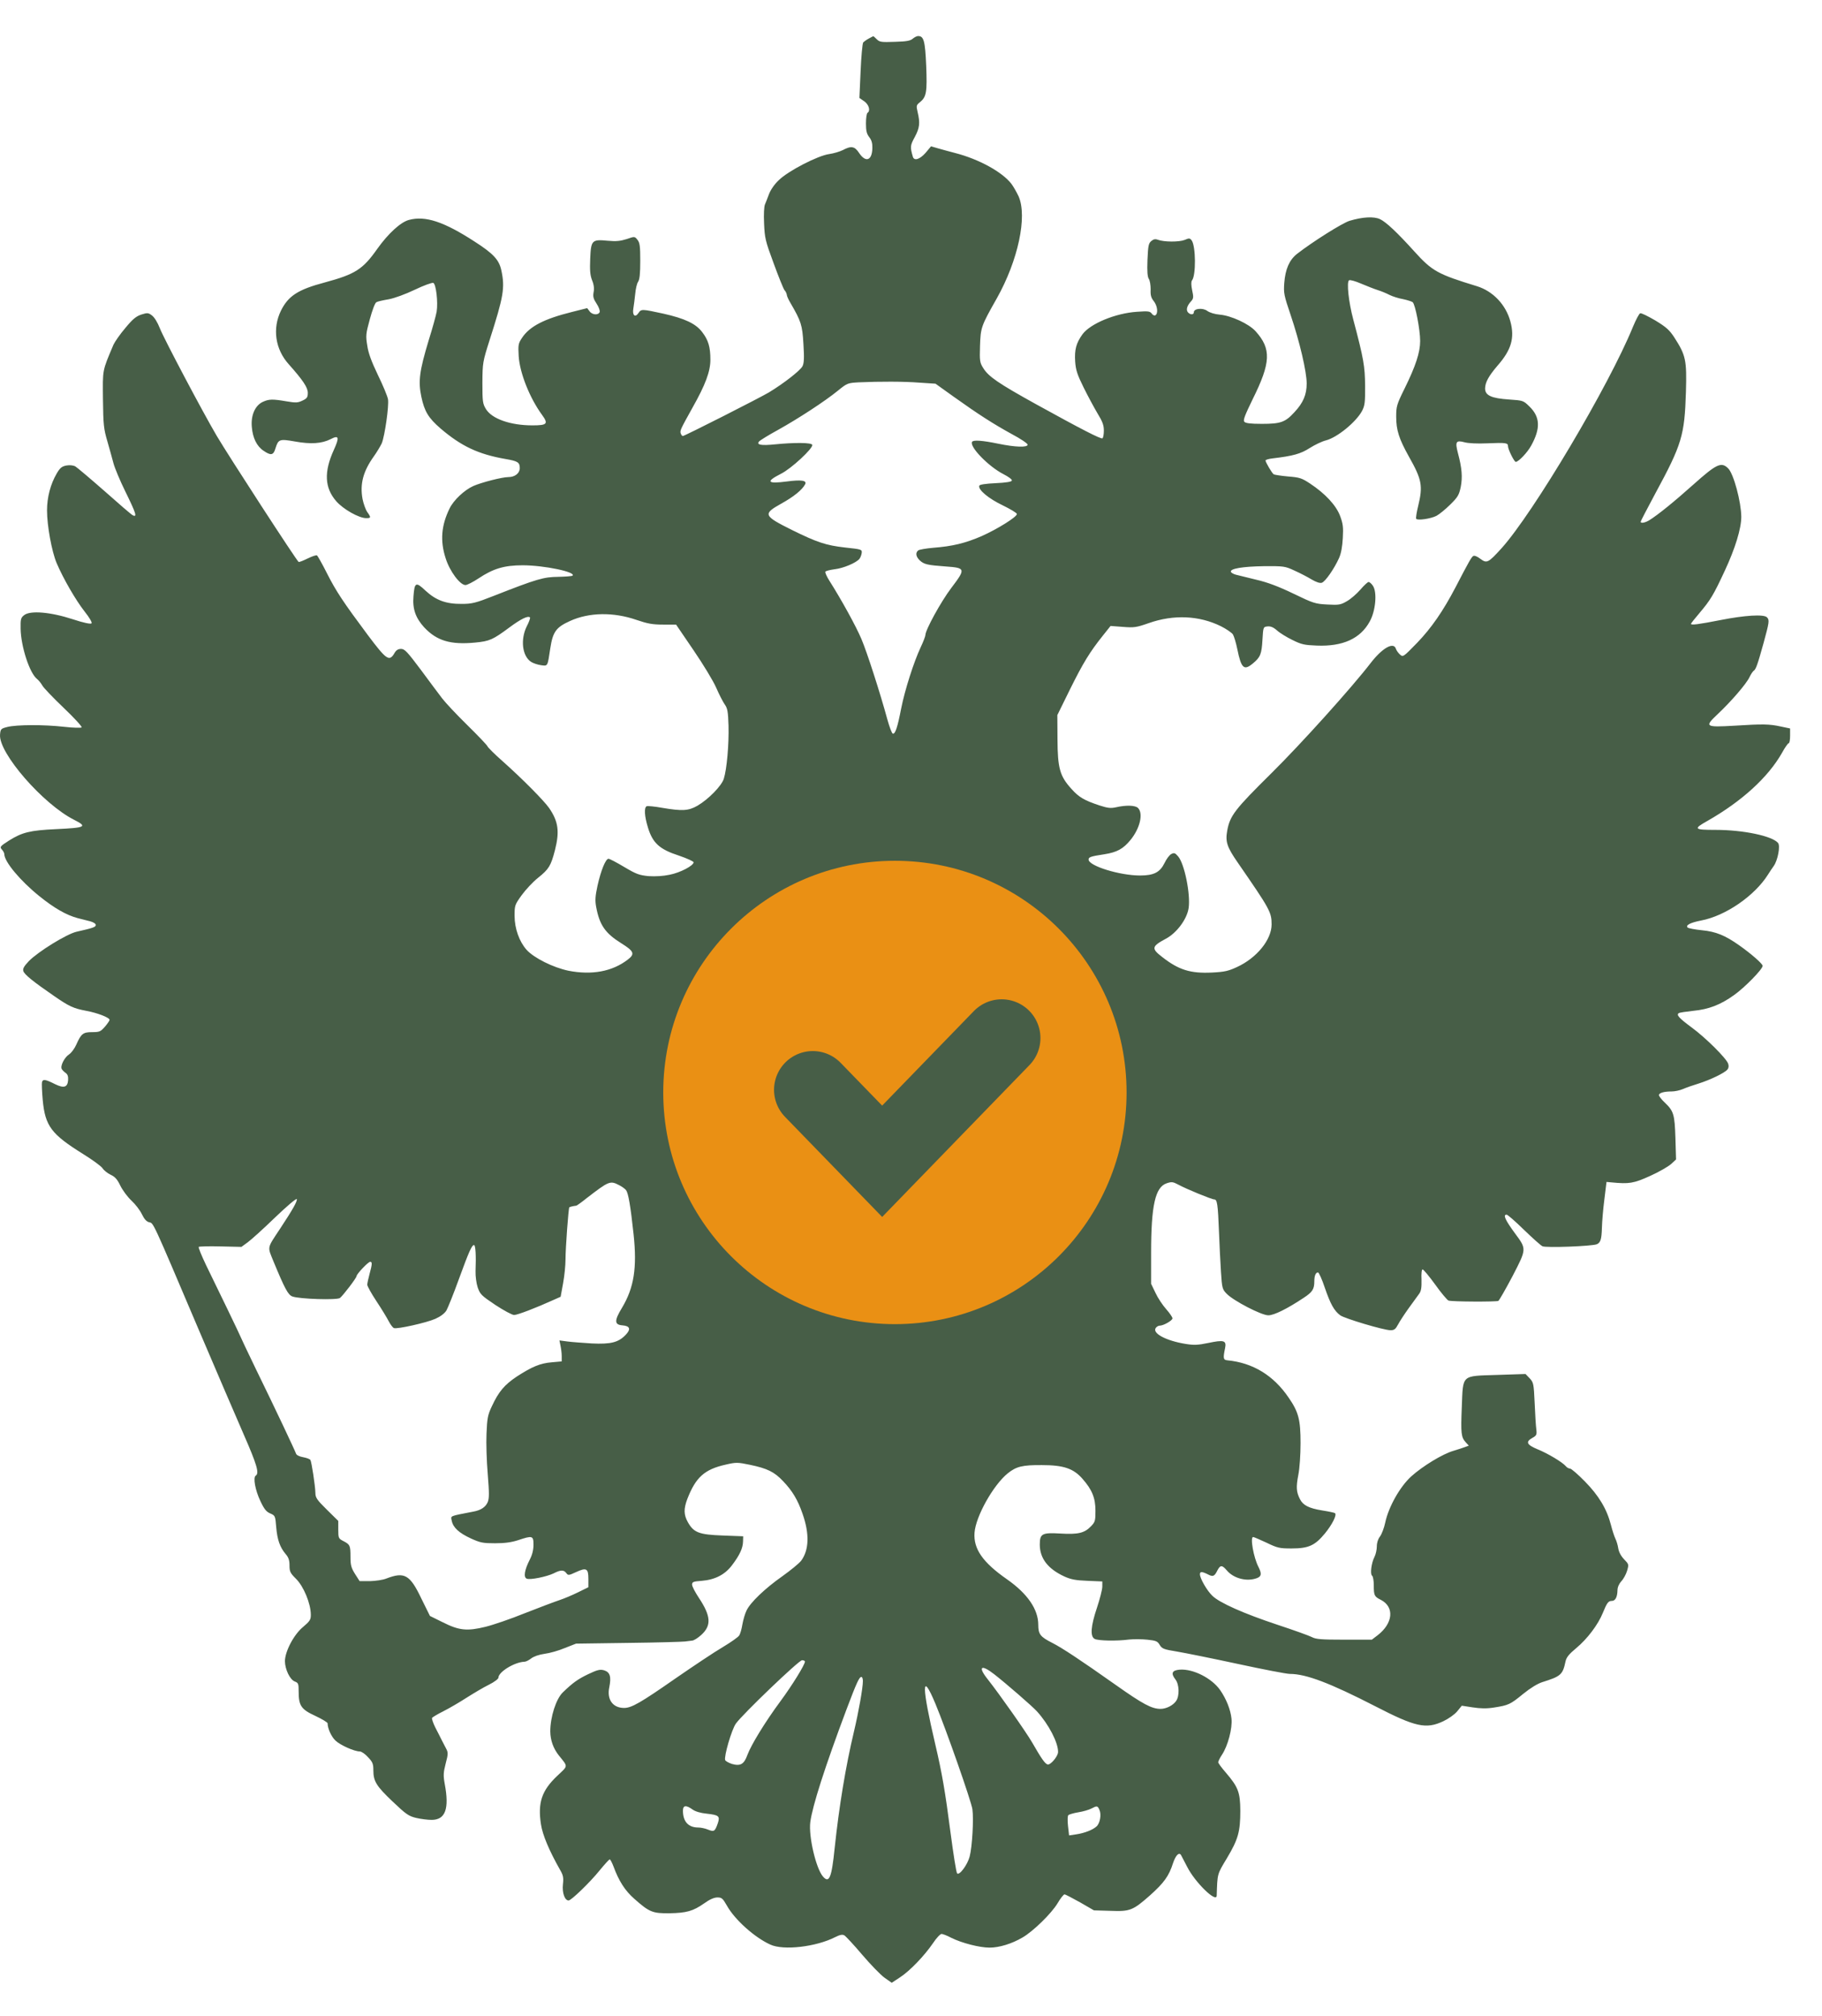 <svg width="47" height="52" viewBox="0 0 47 52" fill="none" xmlns="http://www.w3.org/2000/svg">
<path d="M22.413 0.993C22.354 1.024 22.291 1.071 22.267 1.095C22.247 1.122 22.216 1.456 22.2 1.836L22.169 2.527L22.294 2.613C22.416 2.699 22.46 2.86 22.377 2.911C22.357 2.923 22.338 3.048 22.338 3.182C22.338 3.378 22.357 3.452 22.424 3.539C22.483 3.613 22.507 3.696 22.503 3.817C22.499 4.139 22.334 4.202 22.165 3.951C22.047 3.77 21.96 3.755 21.74 3.872C21.661 3.911 21.504 3.958 21.39 3.974C21.099 4.013 20.328 4.41 20.088 4.649C19.974 4.755 19.875 4.904 19.836 5.01C19.8 5.108 19.753 5.225 19.733 5.273C19.71 5.32 19.698 5.531 19.71 5.763C19.726 6.139 19.741 6.21 19.958 6.795C20.084 7.14 20.209 7.45 20.237 7.485C20.268 7.516 20.292 7.571 20.296 7.603C20.296 7.634 20.339 7.728 20.39 7.814C20.666 8.289 20.697 8.383 20.725 8.874C20.748 9.23 20.741 9.368 20.701 9.446C20.646 9.556 20.213 9.893 19.836 10.121C19.584 10.27 17.66 11.247 17.613 11.247C17.597 11.247 17.574 11.219 17.562 11.184C17.534 11.113 17.546 11.086 17.865 10.513C18.199 9.921 18.325 9.58 18.325 9.278C18.325 8.956 18.274 8.775 18.117 8.571C17.951 8.348 17.668 8.215 17.106 8.089C16.559 7.971 16.539 7.967 16.468 8.077C16.382 8.203 16.307 8.132 16.338 7.956C16.35 7.877 16.374 7.708 16.386 7.579C16.398 7.45 16.429 7.312 16.46 7.269C16.5 7.21 16.516 7.061 16.516 6.732C16.516 6.347 16.504 6.261 16.445 6.187C16.374 6.096 16.37 6.096 16.165 6.167C16.004 6.218 15.894 6.23 15.678 6.21C15.268 6.171 15.245 6.194 15.225 6.673C15.213 6.963 15.221 7.093 15.272 7.226C15.32 7.34 15.332 7.446 15.312 7.54C15.292 7.654 15.308 7.708 15.39 7.834C15.445 7.916 15.481 8.014 15.469 8.05C15.434 8.136 15.272 8.124 15.206 8.026L15.147 7.948L14.757 8.046C14.033 8.226 13.664 8.418 13.467 8.713C13.368 8.862 13.364 8.897 13.38 9.187C13.408 9.623 13.664 10.266 13.982 10.701C14.151 10.933 14.116 10.972 13.734 10.972C13.172 10.972 12.696 10.807 12.538 10.556C12.452 10.415 12.444 10.368 12.444 9.874C12.448 9.356 12.452 9.332 12.629 8.775C12.991 7.646 13.03 7.422 12.932 6.971C12.873 6.7 12.727 6.543 12.247 6.234C11.449 5.716 10.973 5.559 10.548 5.673C10.331 5.731 10.009 6.03 9.73 6.422C9.36 6.948 9.163 7.073 8.38 7.285C7.684 7.469 7.436 7.634 7.247 8.014C7.023 8.473 7.098 9.007 7.448 9.395C7.818 9.811 7.94 9.995 7.94 10.133C7.94 10.246 7.92 10.278 7.802 10.333C7.68 10.392 7.629 10.392 7.389 10.352C7.027 10.29 6.936 10.293 6.775 10.368C6.578 10.462 6.468 10.717 6.496 11.015C6.519 11.298 6.626 11.513 6.799 11.627C6.988 11.757 7.054 11.745 7.106 11.564C7.18 11.329 7.208 11.317 7.609 11.388C8.018 11.462 8.298 11.443 8.526 11.329C8.742 11.215 8.762 11.274 8.612 11.604C8.353 12.172 8.372 12.584 8.675 12.93C8.856 13.137 9.261 13.365 9.446 13.365C9.572 13.365 9.576 13.349 9.474 13.208C9.431 13.145 9.376 12.992 9.352 12.871C9.281 12.482 9.368 12.157 9.643 11.772C9.722 11.662 9.812 11.509 9.848 11.435C9.926 11.243 10.036 10.474 10.009 10.301C9.997 10.223 9.879 9.94 9.749 9.674C9.584 9.329 9.501 9.109 9.474 8.913C9.431 8.658 9.438 8.607 9.541 8.23C9.604 7.999 9.674 7.81 9.71 7.795C9.741 7.775 9.883 7.744 10.025 7.72C10.174 7.693 10.453 7.591 10.701 7.473C10.929 7.363 11.146 7.285 11.177 7.297C11.248 7.324 11.303 7.795 11.264 8.038C11.248 8.132 11.158 8.462 11.059 8.775C10.819 9.572 10.784 9.835 10.87 10.239C10.949 10.611 11.051 10.78 11.358 11.047C11.897 11.509 12.338 11.717 13.038 11.839C13.357 11.894 13.408 11.925 13.408 12.074C13.408 12.208 13.282 12.306 13.113 12.306C12.955 12.306 12.42 12.443 12.208 12.537C11.98 12.639 11.7 12.902 11.598 13.114C11.382 13.553 11.35 13.953 11.496 14.4C11.598 14.73 11.866 15.091 12.007 15.091C12.051 15.091 12.204 15.012 12.346 14.918C12.723 14.667 13.007 14.581 13.482 14.581C14.033 14.581 14.863 14.754 14.769 14.848C14.753 14.863 14.584 14.875 14.399 14.879C14.025 14.883 13.856 14.93 12.739 15.369C12.271 15.554 12.172 15.577 11.913 15.577C11.504 15.581 11.244 15.483 10.977 15.236C10.729 15.001 10.693 15.016 10.666 15.381C10.638 15.707 10.721 15.938 10.941 16.181C11.268 16.53 11.622 16.636 12.263 16.574C12.629 16.538 12.711 16.503 13.14 16.185C13.435 15.966 13.62 15.875 13.671 15.926C13.683 15.938 13.648 16.044 13.589 16.154C13.42 16.495 13.471 16.923 13.699 17.072C13.754 17.107 13.868 17.146 13.955 17.158C14.132 17.182 14.124 17.201 14.195 16.723C14.261 16.295 14.344 16.181 14.706 16.017C15.198 15.793 15.827 15.785 16.417 15.989C16.704 16.087 16.83 16.111 17.106 16.111H17.44L17.889 16.77C18.136 17.131 18.4 17.566 18.475 17.739C18.549 17.911 18.648 18.103 18.695 18.17C18.766 18.268 18.782 18.358 18.793 18.723C18.805 19.194 18.75 19.837 18.671 20.088C18.612 20.273 18.274 20.618 17.991 20.783C17.759 20.916 17.597 20.924 17.082 20.837C16.893 20.802 16.712 20.787 16.685 20.794C16.61 20.826 16.622 21.045 16.716 21.351C16.838 21.747 17.015 21.908 17.511 22.069C17.719 22.14 17.892 22.218 17.892 22.242C17.892 22.328 17.55 22.509 17.275 22.563C17.106 22.599 16.909 22.61 16.732 22.599C16.488 22.575 16.413 22.548 16.102 22.363C15.906 22.246 15.725 22.151 15.697 22.151C15.623 22.151 15.501 22.454 15.414 22.842C15.355 23.116 15.347 23.226 15.379 23.395C15.465 23.862 15.615 24.074 16.024 24.329C16.358 24.537 16.386 24.607 16.189 24.756C15.788 25.062 15.265 25.156 14.663 25.039C14.269 24.956 13.778 24.713 13.585 24.501C13.396 24.289 13.274 23.952 13.274 23.622C13.274 23.356 13.278 23.34 13.455 23.093C13.557 22.952 13.746 22.748 13.88 22.642C14.159 22.418 14.21 22.336 14.316 21.928C14.438 21.445 14.403 21.191 14.167 20.845C14.037 20.657 13.475 20.088 12.963 19.633C12.763 19.457 12.589 19.284 12.574 19.249C12.562 19.217 12.326 18.97 12.051 18.7C11.779 18.433 11.488 18.123 11.405 18.013C11.323 17.907 11.075 17.574 10.855 17.276C10.508 16.813 10.438 16.738 10.347 16.738C10.268 16.738 10.217 16.77 10.17 16.856C10.04 17.072 9.966 17.017 9.486 16.378C8.86 15.538 8.671 15.256 8.435 14.789C8.313 14.546 8.195 14.338 8.176 14.326C8.156 14.314 8.05 14.35 7.94 14.404C7.826 14.459 7.723 14.502 7.704 14.495C7.664 14.483 5.894 11.757 5.591 11.243C5.237 10.643 4.226 8.732 4.124 8.469C4.065 8.316 3.982 8.183 3.919 8.136C3.825 8.065 3.801 8.065 3.648 8.113C3.514 8.156 3.423 8.23 3.235 8.458C3.097 8.619 2.963 8.815 2.928 8.889C2.633 9.587 2.649 9.517 2.656 10.305C2.664 10.96 2.676 11.066 2.77 11.384C2.826 11.576 2.896 11.835 2.928 11.953C2.959 12.07 3.097 12.404 3.239 12.69C3.51 13.243 3.545 13.353 3.423 13.29C3.384 13.271 3.058 12.988 2.696 12.667C2.334 12.349 1.995 12.063 1.944 12.031C1.885 12 1.795 11.992 1.708 12.008C1.594 12.031 1.547 12.07 1.464 12.212C1.303 12.486 1.213 12.828 1.213 13.165C1.213 13.561 1.335 14.224 1.46 14.522C1.63 14.922 1.952 15.479 2.18 15.77C2.314 15.938 2.381 16.06 2.361 16.079C2.338 16.103 2.153 16.064 1.877 15.973C1.303 15.785 0.78 15.742 0.623 15.867C0.536 15.934 0.528 15.973 0.532 16.217C0.54 16.68 0.764 17.366 0.957 17.515C1.004 17.554 1.063 17.629 1.091 17.68C1.118 17.735 1.366 17.994 1.637 18.253C1.913 18.515 2.121 18.743 2.106 18.762C2.09 18.778 1.885 18.774 1.653 18.747C1.126 18.688 0.426 18.692 0.19 18.751C0.021 18.794 0.013 18.806 0.001 18.951C-0.038 19.421 1.11 20.743 1.913 21.147C2.263 21.324 2.212 21.351 1.445 21.387C0.776 21.418 0.571 21.469 0.233 21.681C0.001 21.83 -0.011 21.846 0.048 21.912C0.084 21.951 0.111 22.003 0.111 22.03C0.111 22.226 0.52 22.716 1.012 23.113C1.405 23.43 1.712 23.603 1.999 23.681C2.098 23.705 2.243 23.744 2.326 23.764C2.409 23.787 2.471 23.826 2.471 23.858C2.471 23.913 2.405 23.936 1.972 24.034C1.72 24.093 0.992 24.54 0.744 24.791C0.615 24.929 0.583 24.988 0.603 25.05C0.63 25.137 0.851 25.317 1.405 25.698C1.791 25.964 1.897 26.011 2.228 26.074C2.507 26.125 2.826 26.247 2.826 26.306C2.826 26.329 2.77 26.408 2.704 26.486C2.593 26.612 2.562 26.623 2.377 26.623C2.141 26.623 2.094 26.663 1.968 26.945C1.925 27.043 1.842 27.157 1.783 27.196C1.661 27.274 1.547 27.502 1.594 27.576C1.61 27.604 1.653 27.647 1.693 27.675C1.748 27.714 1.763 27.769 1.756 27.871C1.74 28.047 1.645 28.075 1.421 27.965C1.169 27.839 1.106 27.828 1.083 27.914C1.075 27.953 1.083 28.161 1.102 28.373C1.165 29.047 1.323 29.255 2.141 29.765C2.381 29.914 2.609 30.079 2.645 30.134C2.68 30.189 2.774 30.264 2.857 30.303C2.967 30.354 3.026 30.42 3.105 30.585C3.164 30.703 3.29 30.875 3.392 30.97C3.49 31.06 3.612 31.217 3.66 31.319C3.722 31.448 3.781 31.511 3.848 31.527C3.962 31.554 3.919 31.456 5.107 34.253C5.567 35.331 6.099 36.571 6.291 37.01C6.626 37.775 6.693 38.003 6.598 38.062C6.523 38.105 6.582 38.434 6.716 38.717C6.815 38.928 6.87 38.995 6.972 39.038C7.098 39.093 7.102 39.101 7.125 39.391C7.153 39.717 7.22 39.909 7.369 40.086C7.444 40.172 7.468 40.246 7.468 40.38C7.468 40.537 7.487 40.576 7.633 40.721C7.833 40.917 8.018 41.364 8.018 41.655C8.018 41.78 7.991 41.819 7.814 41.969C7.578 42.165 7.35 42.6 7.35 42.851C7.353 43.059 7.479 43.326 7.605 43.373C7.696 43.408 7.704 43.432 7.704 43.628C7.704 43.997 7.767 44.091 8.132 44.259C8.309 44.342 8.451 44.428 8.451 44.452C8.451 44.581 8.545 44.793 8.652 44.895C8.774 45.013 9.139 45.177 9.281 45.177C9.324 45.177 9.423 45.244 9.494 45.326C9.612 45.448 9.631 45.499 9.631 45.66C9.631 45.946 9.706 46.068 10.127 46.468C10.473 46.797 10.54 46.844 10.733 46.891C10.851 46.919 11.032 46.942 11.134 46.942C11.488 46.942 11.594 46.66 11.472 46.013C11.433 45.797 11.437 45.722 11.496 45.491C11.559 45.252 11.563 45.209 11.512 45.111C11.48 45.052 11.425 44.946 11.394 44.883C11.362 44.816 11.287 44.671 11.228 44.557C11.173 44.444 11.134 44.334 11.146 44.31C11.162 44.291 11.291 44.212 11.441 44.138C11.59 44.063 11.858 43.906 12.039 43.789C12.22 43.675 12.475 43.522 12.613 43.455C12.747 43.389 12.857 43.306 12.857 43.275C12.857 43.126 13.274 42.871 13.53 42.863C13.565 42.863 13.644 42.824 13.703 42.777C13.77 42.726 13.903 42.679 14.045 42.659C14.175 42.643 14.411 42.577 14.568 42.51L14.859 42.396L16.209 42.377C16.952 42.369 17.605 42.349 17.668 42.341C17.727 42.333 17.81 42.322 17.853 42.318C17.896 42.318 18.003 42.251 18.089 42.172C18.357 41.929 18.341 41.686 18.026 41.212C17.932 41.07 17.853 40.921 17.853 40.874C17.853 40.804 17.885 40.792 18.101 40.776C18.443 40.749 18.703 40.615 18.884 40.372C19.081 40.113 19.163 39.933 19.167 39.764L19.171 39.627L18.64 39.607C18.03 39.584 17.896 39.533 17.743 39.262C17.637 39.07 17.633 38.921 17.731 38.662C17.948 38.105 18.172 37.901 18.719 37.779C18.986 37.717 19.025 37.717 19.344 37.783C19.793 37.877 19.974 37.964 20.202 38.207C20.442 38.458 20.579 38.689 20.701 39.042C20.886 39.564 20.87 39.984 20.666 40.258C20.615 40.325 20.398 40.502 20.19 40.651C19.733 40.972 19.356 41.333 19.258 41.541C19.218 41.62 19.171 41.784 19.151 41.898C19.132 42.016 19.096 42.145 19.069 42.184C19.045 42.227 18.852 42.361 18.644 42.486C18.435 42.608 17.889 42.973 17.424 43.294C16.523 43.922 16.291 44.055 16.099 44.055C15.807 44.055 15.65 43.836 15.717 43.522C15.772 43.247 15.737 43.13 15.579 43.083C15.477 43.055 15.41 43.071 15.17 43.185C14.911 43.31 14.781 43.4 14.521 43.651C14.344 43.82 14.195 44.287 14.195 44.66C14.198 44.891 14.273 45.099 14.415 45.279C14.659 45.581 14.659 45.538 14.376 45.805C13.974 46.185 13.868 46.499 13.955 47.06C13.998 47.339 14.171 47.743 14.446 48.229C14.529 48.37 14.541 48.429 14.521 48.609C14.498 48.821 14.568 49.021 14.667 49.021C14.737 49.021 15.225 48.547 15.465 48.249C15.595 48.092 15.709 47.962 15.729 47.962C15.745 47.962 15.788 48.045 15.827 48.147C15.965 48.523 16.126 48.77 16.358 48.974C16.752 49.324 16.834 49.355 17.267 49.351C17.712 49.343 17.877 49.296 18.164 49.096C18.305 48.994 18.42 48.943 18.506 48.943C18.62 48.943 18.644 48.967 18.754 49.159C18.959 49.523 19.47 49.978 19.871 50.159C20.209 50.316 21.051 50.218 21.543 49.967C21.661 49.908 21.728 49.892 21.779 49.92C21.814 49.939 22.023 50.163 22.239 50.418C22.456 50.673 22.715 50.94 22.818 51.014L23.003 51.144L23.219 51.002C23.475 50.834 23.844 50.449 24.069 50.12C24.155 49.99 24.254 49.884 24.289 49.884C24.32 49.884 24.434 49.928 24.537 49.983C24.812 50.12 25.268 50.237 25.528 50.237C25.776 50.237 26.099 50.139 26.378 49.975C26.649 49.818 27.117 49.363 27.279 49.096C27.354 48.967 27.436 48.864 27.46 48.864C27.483 48.864 27.664 48.959 27.861 49.069L28.219 49.276L28.636 49.288C29.155 49.308 29.222 49.28 29.671 48.884C30.029 48.562 30.154 48.39 30.261 48.053C30.328 47.856 30.414 47.766 30.465 47.849C30.477 47.872 30.548 48.005 30.623 48.151C30.823 48.551 31.382 49.096 31.386 48.896C31.405 48.319 31.394 48.355 31.649 47.931C31.94 47.444 31.995 47.245 31.995 46.707C31.992 46.228 31.94 46.095 31.618 45.719C31.512 45.597 31.425 45.479 31.425 45.456C31.425 45.432 31.468 45.342 31.523 45.26C31.673 45.036 31.795 44.577 31.767 44.33C31.744 44.102 31.634 43.824 31.476 43.596C31.26 43.287 30.78 43.043 30.434 43.067C30.233 43.083 30.198 43.161 30.32 43.318C30.422 43.447 30.43 43.745 30.339 43.875C30.261 43.989 30.084 44.079 29.938 44.079C29.71 44.079 29.482 43.957 28.778 43.459C27.833 42.792 27.397 42.506 27.145 42.377C26.834 42.22 26.783 42.153 26.783 41.91C26.783 41.51 26.504 41.106 25.977 40.737C25.351 40.301 25.107 39.952 25.139 39.533C25.17 39.113 25.623 38.305 25.996 38.003C26.217 37.826 26.374 37.787 26.881 37.791C27.432 37.791 27.688 37.877 27.92 38.14C28.172 38.426 28.258 38.638 28.258 38.968C28.258 39.227 28.25 39.258 28.144 39.368C27.975 39.544 27.814 39.584 27.35 39.556C26.878 39.529 26.822 39.56 26.822 39.846C26.826 40.2 27.031 40.466 27.452 40.662C27.625 40.741 27.747 40.764 28.054 40.776L28.435 40.792V40.925C28.435 41 28.372 41.243 28.298 41.467C28.136 41.949 28.117 42.212 28.239 42.275C28.329 42.322 28.805 42.333 29.128 42.29C29.246 42.279 29.454 42.279 29.596 42.294C29.82 42.318 29.859 42.333 29.915 42.428C29.974 42.526 30.017 42.545 30.359 42.6C30.567 42.635 31.272 42.777 31.925 42.918C32.578 43.059 33.184 43.177 33.274 43.177C33.691 43.177 34.309 43.412 35.477 44.012C36.512 44.546 36.787 44.608 37.232 44.397C37.365 44.334 37.523 44.224 37.59 44.142L37.708 43.997L37.987 44.04C38.191 44.071 38.345 44.075 38.542 44.044C38.915 43.985 38.959 43.965 39.293 43.691C39.478 43.541 39.663 43.428 39.785 43.389C40.265 43.239 40.312 43.196 40.383 42.859C40.406 42.749 40.473 42.667 40.662 42.51C40.945 42.275 41.224 41.906 41.346 41.604C41.453 41.341 41.488 41.294 41.578 41.294C41.669 41.294 41.72 41.196 41.724 41.023C41.724 40.941 41.763 40.855 41.822 40.788C41.877 40.733 41.944 40.611 41.972 40.517C42.019 40.352 42.019 40.349 41.893 40.219C41.815 40.137 41.76 40.035 41.744 39.937C41.732 39.854 41.697 39.74 41.669 39.686C41.642 39.631 41.59 39.47 41.555 39.333C41.449 38.921 41.24 38.575 40.882 38.211C40.705 38.03 40.532 37.881 40.501 37.881C40.469 37.881 40.418 37.854 40.391 37.818C40.304 37.717 39.934 37.493 39.663 37.383C39.38 37.265 39.348 37.191 39.529 37.089C39.635 37.03 39.647 37.007 39.631 36.873C39.619 36.791 39.6 36.485 39.588 36.194C39.564 35.688 39.56 35.661 39.458 35.551L39.352 35.441L38.624 35.465C37.684 35.496 37.743 35.441 37.708 36.297C37.68 36.975 37.692 37.073 37.81 37.203L37.889 37.289L37.794 37.324C37.743 37.344 37.609 37.387 37.495 37.422C37.216 37.501 36.697 37.818 36.401 38.085C36.11 38.352 35.819 38.87 35.733 39.274C35.705 39.411 35.642 39.572 35.599 39.631C35.548 39.697 35.516 39.791 35.516 39.89C35.516 39.972 35.489 40.094 35.457 40.156C35.375 40.313 35.339 40.607 35.394 40.643C35.418 40.658 35.438 40.772 35.438 40.894C35.438 41.153 35.453 41.184 35.619 41.266C35.977 41.451 35.937 41.874 35.532 42.184L35.387 42.294H34.675C34.077 42.294 33.943 42.282 33.84 42.227C33.774 42.192 33.372 42.047 32.955 41.91C32.082 41.62 31.464 41.345 31.276 41.164C31.138 41.035 30.953 40.713 30.953 40.607C30.953 40.533 31.004 40.533 31.154 40.607C31.287 40.678 31.327 40.666 31.405 40.505C31.48 40.364 31.523 40.364 31.645 40.505C31.822 40.717 32.165 40.804 32.424 40.706C32.542 40.662 32.55 40.592 32.464 40.419C32.338 40.18 32.243 39.646 32.326 39.646C32.346 39.646 32.499 39.713 32.668 39.791C32.952 39.929 33.007 39.941 33.313 39.941C33.758 39.941 33.919 39.866 34.179 39.552C34.364 39.325 34.49 39.078 34.438 39.031C34.427 39.019 34.277 38.987 34.104 38.96C33.766 38.905 33.612 38.827 33.534 38.67C33.439 38.485 33.431 38.36 33.49 38.05C33.526 37.873 33.549 37.524 33.549 37.222C33.549 36.622 33.498 36.422 33.243 36.053C32.853 35.477 32.318 35.151 31.661 35.088C31.555 35.077 31.547 35.037 31.602 34.775C31.642 34.575 31.575 34.555 31.166 34.641C30.902 34.696 30.796 34.7 30.583 34.665C30.068 34.582 29.702 34.382 29.82 34.245C29.844 34.218 29.883 34.194 29.915 34.194C30.013 34.194 30.245 34.061 30.245 34.006C30.245 33.974 30.17 33.868 30.084 33.77C29.993 33.668 29.867 33.48 29.808 33.351L29.694 33.115V32.311C29.694 31.095 29.8 30.62 30.095 30.522C30.221 30.479 30.257 30.483 30.39 30.554C30.607 30.672 31.256 30.938 31.323 30.938C31.398 30.938 31.417 31.056 31.445 31.782C31.457 32.103 31.48 32.566 31.496 32.809C31.523 33.225 31.531 33.257 31.642 33.37C31.815 33.551 32.546 33.931 32.719 33.927C32.865 33.927 33.207 33.758 33.636 33.472C33.856 33.327 33.904 33.252 33.904 33.049C33.904 32.911 33.939 32.821 33.998 32.821C34.022 32.821 34.104 33.002 34.175 33.217C34.321 33.641 34.415 33.809 34.572 33.927C34.686 34.01 35.697 34.312 35.87 34.312C35.965 34.312 36 34.284 36.063 34.166C36.106 34.084 36.232 33.892 36.339 33.743C36.449 33.59 36.571 33.425 36.61 33.37C36.661 33.3 36.673 33.209 36.669 33.009C36.661 32.852 36.673 32.743 36.697 32.743C36.72 32.743 36.866 32.919 37.023 33.135C37.176 33.351 37.334 33.535 37.365 33.547C37.46 33.578 38.605 33.582 38.652 33.555C38.675 33.539 38.84 33.252 39.018 32.915C39.383 32.209 39.383 32.221 39.077 31.809C38.825 31.464 38.766 31.331 38.864 31.331C38.892 31.331 39.088 31.503 39.309 31.719C39.529 31.931 39.741 32.123 39.789 32.146C39.875 32.19 41.059 32.146 41.189 32.095C41.287 32.056 41.315 31.966 41.323 31.664C41.327 31.511 41.354 31.185 41.386 30.938L41.441 30.487L41.575 30.499C42.023 30.542 42.137 30.526 42.562 30.334C42.79 30.232 43.034 30.091 43.109 30.024L43.235 29.907L43.219 29.354C43.199 28.741 43.176 28.659 42.936 28.432C42.857 28.357 42.794 28.275 42.794 28.247C42.794 28.192 42.92 28.153 43.121 28.153C43.203 28.153 43.333 28.126 43.416 28.09C43.494 28.055 43.675 27.992 43.817 27.949C44.116 27.855 44.49 27.675 44.56 27.588C44.592 27.553 44.6 27.494 44.58 27.439C44.537 27.302 43.998 26.765 43.632 26.498C43.313 26.262 43.235 26.176 43.306 26.133C43.329 26.117 43.494 26.094 43.675 26.074C44.081 26.035 44.383 25.917 44.733 25.666C45.009 25.47 45.469 24.999 45.469 24.913C45.469 24.862 45.182 24.607 44.859 24.38C44.501 24.128 44.265 24.03 43.904 23.995C43.719 23.976 43.553 23.944 43.534 23.925C43.475 23.866 43.601 23.799 43.88 23.744C44.509 23.626 45.261 23.109 45.607 22.559C45.65 22.489 45.717 22.391 45.756 22.336C45.859 22.191 45.929 21.822 45.867 21.744C45.717 21.563 44.966 21.406 44.258 21.406C43.695 21.406 43.675 21.383 44.037 21.179C44.934 20.669 45.611 20.049 45.969 19.418C46.044 19.28 46.122 19.17 46.142 19.17C46.161 19.17 46.177 19.084 46.177 18.978V18.79L45.933 18.739C45.646 18.676 45.477 18.672 44.737 18.719C43.986 18.762 43.962 18.747 44.309 18.421C44.651 18.099 45.052 17.637 45.131 17.464C45.166 17.39 45.214 17.319 45.237 17.303C45.292 17.272 45.339 17.142 45.493 16.585C45.638 16.052 45.65 15.993 45.579 15.922C45.497 15.84 45.005 15.871 44.387 15.993C43.805 16.107 43.62 16.13 43.62 16.091C43.62 16.079 43.719 15.954 43.837 15.816C44.124 15.475 44.195 15.361 44.494 14.718C44.761 14.146 44.918 13.632 44.918 13.33C44.914 12.945 44.722 12.223 44.58 12.082C44.403 11.906 44.281 11.964 43.687 12.494C43.188 12.941 42.774 13.275 42.55 13.416C42.444 13.483 42.322 13.506 42.322 13.459C42.322 13.443 42.491 13.118 42.7 12.729C43.388 11.459 43.455 11.231 43.49 10.109C43.514 9.285 43.486 9.164 43.191 8.705C43.066 8.513 42.983 8.438 42.7 8.266C42.511 8.156 42.338 8.069 42.31 8.081C42.283 8.089 42.2 8.246 42.125 8.426C41.504 9.952 39.549 13.239 38.73 14.146C38.388 14.522 38.353 14.538 38.184 14.412C38.109 14.353 38.03 14.322 38.003 14.342C37.959 14.369 37.9 14.467 37.546 15.15C37.224 15.765 36.925 16.197 36.559 16.578C36.197 16.95 36.193 16.954 36.11 16.88C36.067 16.84 36.02 16.774 36.008 16.734C35.949 16.55 35.662 16.711 35.363 17.095C34.875 17.731 33.557 19.194 32.794 19.947C31.854 20.877 31.728 21.038 31.657 21.426C31.606 21.712 31.649 21.846 31.929 22.25C32.763 23.458 32.802 23.528 32.802 23.846C32.802 24.238 32.42 24.709 31.909 24.944C31.689 25.046 31.59 25.07 31.264 25.086C30.709 25.113 30.406 25.019 29.981 24.686C29.694 24.466 29.706 24.411 30.072 24.215C30.355 24.066 30.619 23.709 30.662 23.422C30.713 23.066 30.556 22.281 30.39 22.089C30.312 21.999 30.288 21.991 30.213 22.03C30.166 22.053 30.088 22.159 30.04 22.261C29.922 22.501 29.765 22.583 29.407 22.583C28.888 22.583 28.081 22.336 28.081 22.171C28.081 22.108 28.132 22.089 28.494 22.034C28.813 21.983 28.974 21.897 29.163 21.665C29.407 21.367 29.497 20.983 29.356 20.841C29.285 20.771 29.053 20.763 28.793 20.822C28.652 20.853 28.577 20.845 28.361 20.775C27.971 20.645 27.833 20.567 27.637 20.347C27.338 20.018 27.283 19.814 27.279 19.072L27.275 18.445L27.601 17.782C27.94 17.099 28.109 16.821 28.451 16.393L28.648 16.146L28.966 16.17C29.254 16.193 29.313 16.185 29.635 16.072C30.273 15.848 30.933 15.875 31.496 16.154C31.63 16.221 31.767 16.315 31.803 16.362C31.834 16.413 31.885 16.585 31.917 16.742C32.019 17.244 32.09 17.307 32.326 17.107C32.511 16.954 32.546 16.868 32.566 16.503C32.586 16.174 32.586 16.17 32.696 16.158C32.774 16.15 32.845 16.177 32.94 16.26C33.011 16.326 33.191 16.436 33.337 16.507C33.573 16.625 33.652 16.64 33.966 16.652C34.639 16.68 35.095 16.472 35.335 16.028C35.485 15.758 35.528 15.283 35.418 15.114C35.383 15.059 35.331 15.012 35.304 15.012C35.28 15.012 35.186 15.099 35.092 15.209C35.001 15.314 34.844 15.452 34.745 15.507C34.584 15.601 34.541 15.609 34.242 15.593C33.931 15.577 33.88 15.562 33.368 15.314C32.987 15.13 32.696 15.02 32.409 14.954C32.18 14.899 31.944 14.84 31.881 14.824C31.819 14.808 31.759 14.773 31.752 14.75C31.724 14.667 32.059 14.612 32.605 14.604C33.117 14.601 33.148 14.604 33.392 14.718C33.534 14.781 33.73 14.883 33.833 14.946C33.951 15.016 34.049 15.048 34.096 15.032C34.187 15.005 34.419 14.667 34.541 14.396C34.596 14.275 34.627 14.098 34.639 13.875C34.655 13.596 34.643 13.506 34.568 13.306C34.466 13.035 34.187 12.733 33.797 12.475C33.577 12.329 33.522 12.314 33.227 12.29C33.046 12.274 32.877 12.247 32.857 12.235C32.81 12.204 32.645 11.921 32.645 11.878C32.645 11.859 32.727 11.835 32.833 11.823C33.357 11.761 33.553 11.706 33.785 11.557C33.915 11.474 34.104 11.384 34.202 11.36C34.494 11.286 34.981 10.886 35.135 10.6C35.206 10.462 35.217 10.38 35.214 9.952C35.209 9.446 35.178 9.258 34.91 8.246C34.789 7.795 34.733 7.273 34.8 7.23C34.828 7.214 34.966 7.253 35.111 7.316C35.261 7.379 35.45 7.454 35.536 7.481C35.623 7.508 35.76 7.563 35.843 7.607C35.922 7.646 36.079 7.697 36.193 7.716C36.303 7.74 36.417 7.775 36.441 7.795C36.508 7.85 36.634 8.505 36.634 8.795C36.634 9.089 36.52 9.438 36.232 10.023C36.028 10.435 36.016 10.486 36.016 10.748C36.016 11.094 36.087 11.317 36.343 11.776C36.681 12.373 36.708 12.533 36.583 13.051C36.543 13.212 36.52 13.361 36.531 13.381C36.559 13.432 36.909 13.381 37.054 13.306C37.121 13.271 37.283 13.141 37.405 13.02C37.605 12.824 37.637 12.769 37.68 12.565C37.731 12.31 37.712 12.074 37.609 11.69C37.531 11.392 37.558 11.349 37.778 11.408C37.873 11.435 38.113 11.447 38.368 11.435C38.848 11.415 38.9 11.423 38.9 11.509C38.9 11.592 39.061 11.914 39.1 11.914C39.171 11.914 39.403 11.67 39.498 11.494C39.745 11.047 39.73 10.752 39.45 10.482C39.297 10.333 39.289 10.329 38.931 10.305C38.467 10.274 38.309 10.199 38.309 10.019C38.313 9.858 38.404 9.697 38.628 9.434C38.986 9.027 39.077 8.717 38.962 8.293C38.844 7.858 38.514 7.512 38.101 7.383C37.086 7.073 36.944 6.995 36.48 6.481C36.04 5.994 35.756 5.728 35.599 5.653C35.442 5.579 35.151 5.594 34.812 5.696C34.623 5.755 33.856 6.238 33.455 6.551C33.258 6.708 33.156 6.944 33.129 7.297C33.109 7.559 33.121 7.618 33.294 8.128C33.526 8.815 33.707 9.587 33.707 9.893C33.707 10.18 33.616 10.392 33.392 10.631C33.156 10.89 33.038 10.933 32.554 10.933C32.255 10.933 32.129 10.917 32.098 10.878C32.062 10.839 32.114 10.709 32.31 10.305C32.786 9.348 32.798 8.999 32.389 8.544C32.216 8.352 31.756 8.14 31.464 8.116C31.335 8.105 31.209 8.065 31.146 8.022C31.028 7.932 30.796 7.956 30.796 8.054C30.796 8.124 30.701 8.124 30.642 8.054C30.591 7.991 30.619 7.885 30.725 7.771C30.788 7.701 30.792 7.665 30.752 7.485C30.725 7.352 30.725 7.265 30.748 7.234C30.855 7.104 30.847 6.351 30.741 6.202C30.693 6.139 30.674 6.139 30.556 6.19C30.414 6.245 30.025 6.245 29.863 6.183C29.8 6.159 29.753 6.171 29.698 6.218C29.627 6.277 29.616 6.343 29.6 6.704C29.588 7.006 29.6 7.14 29.635 7.195C29.663 7.234 29.682 7.355 29.682 7.465C29.674 7.614 29.694 7.685 29.765 7.771C29.859 7.893 29.879 8.085 29.804 8.132C29.781 8.148 29.737 8.128 29.71 8.089C29.663 8.026 29.616 8.022 29.332 8.042C28.778 8.077 28.125 8.348 27.924 8.622C27.759 8.85 27.715 9.023 27.735 9.329C27.751 9.548 27.79 9.666 27.955 9.999C28.066 10.223 28.227 10.521 28.313 10.666C28.439 10.87 28.475 10.968 28.475 11.105C28.475 11.204 28.459 11.29 28.439 11.306C28.396 11.329 27.92 11.086 26.712 10.419C25.756 9.889 25.497 9.713 25.363 9.493C25.276 9.356 25.268 9.309 25.28 8.932C25.296 8.45 25.304 8.418 25.713 7.697C26.264 6.716 26.504 5.586 26.276 5.065C26.228 4.963 26.146 4.818 26.091 4.743C25.851 4.433 25.249 4.104 24.639 3.947C24.49 3.907 24.285 3.853 24.191 3.825L24.017 3.774L23.876 3.943C23.723 4.115 23.577 4.159 23.546 4.037C23.475 3.79 23.479 3.751 23.597 3.535C23.723 3.299 23.738 3.174 23.671 2.892C23.632 2.727 23.636 2.711 23.73 2.637C23.899 2.499 23.919 2.378 23.892 1.695C23.864 1.048 23.829 0.93 23.683 0.93C23.648 0.93 23.589 0.962 23.546 0.997C23.486 1.052 23.384 1.071 23.085 1.079C22.735 1.091 22.692 1.087 22.617 1.013C22.57 0.966 22.53 0.93 22.527 0.934C22.519 0.938 22.468 0.962 22.413 0.993ZM23.719 9.87L24.132 9.897L24.604 10.235C25.241 10.69 25.627 10.937 26.106 11.2C26.327 11.317 26.508 11.439 26.508 11.47C26.508 11.545 26.193 11.537 25.741 11.443C25.339 11.36 25.107 11.345 25.076 11.396C25.001 11.521 25.501 12.035 25.886 12.231C26.016 12.298 26.114 12.369 26.102 12.396C26.095 12.427 25.949 12.451 25.682 12.463C25.426 12.475 25.268 12.498 25.261 12.529C25.225 12.631 25.505 12.863 25.866 13.035C26.067 13.133 26.232 13.232 26.232 13.259C26.228 13.337 25.729 13.647 25.324 13.828C24.899 14.012 24.572 14.091 24.069 14.13C23.884 14.146 23.711 14.177 23.687 14.197C23.608 14.259 23.628 14.361 23.726 14.455C23.837 14.557 23.919 14.577 24.403 14.612C24.91 14.648 24.915 14.671 24.537 15.169C24.273 15.518 23.872 16.248 23.872 16.378C23.872 16.409 23.817 16.554 23.75 16.695C23.573 17.072 23.341 17.797 23.247 18.272C23.152 18.762 23.093 18.943 23.03 18.923C23.006 18.915 22.948 18.762 22.896 18.578C22.704 17.872 22.365 16.821 22.22 16.48C22.078 16.146 21.704 15.467 21.398 14.985C21.327 14.875 21.279 14.765 21.291 14.746C21.303 14.726 21.413 14.699 21.531 14.683C21.752 14.659 22.086 14.518 22.169 14.416C22.192 14.389 22.22 14.322 22.228 14.267C22.239 14.173 22.235 14.169 21.795 14.122C21.307 14.067 21.075 13.989 20.43 13.671C19.69 13.302 19.674 13.259 20.151 12.992C20.477 12.812 20.693 12.635 20.768 12.494C20.823 12.392 20.674 12.369 20.292 12.42C19.789 12.486 19.745 12.424 20.147 12.22C20.41 12.09 20.981 11.56 20.953 11.474C20.933 11.415 20.501 11.411 19.989 11.462C19.631 11.498 19.509 11.474 19.58 11.388C19.608 11.357 19.824 11.223 20.068 11.09C20.603 10.792 21.287 10.345 21.618 10.074C21.854 9.882 21.87 9.878 22.149 9.862C22.696 9.838 23.305 9.838 23.719 9.87ZM15.977 30.573C16.047 30.609 16.122 30.664 16.15 30.699C16.209 30.781 16.264 31.099 16.343 31.829C16.437 32.707 16.354 33.217 16.044 33.735C15.843 34.065 15.847 34.17 16.055 34.186C16.252 34.202 16.279 34.284 16.142 34.429C15.953 34.629 15.752 34.676 15.268 34.653C15.033 34.637 14.749 34.618 14.635 34.602L14.431 34.575L14.458 34.708C14.474 34.782 14.49 34.904 14.49 34.978V35.116L14.234 35.139C13.935 35.163 13.723 35.253 13.329 35.508C13.014 35.72 12.865 35.892 12.688 36.273C12.582 36.496 12.566 36.583 12.55 36.979C12.538 37.226 12.554 37.697 12.582 38.026C12.621 38.513 12.621 38.646 12.582 38.744C12.527 38.874 12.405 38.956 12.208 38.991C11.582 39.113 11.626 39.093 11.653 39.227C11.689 39.403 11.838 39.541 12.153 39.686C12.393 39.795 12.464 39.807 12.771 39.807C13.018 39.807 13.188 39.784 13.361 39.729C13.734 39.603 13.762 39.611 13.762 39.843C13.762 39.976 13.73 40.105 13.667 40.227C13.53 40.494 13.498 40.686 13.589 40.721C13.679 40.757 14.1 40.67 14.281 40.584C14.462 40.49 14.545 40.49 14.608 40.576C14.655 40.639 14.671 40.639 14.855 40.553C15.127 40.427 15.178 40.454 15.178 40.725V40.941L14.915 41.07C14.765 41.145 14.549 41.235 14.431 41.274C14.313 41.313 13.915 41.463 13.546 41.608C13.18 41.757 12.719 41.914 12.527 41.961C12.051 42.078 11.846 42.059 11.425 41.847L11.091 41.682L10.87 41.235C10.575 40.615 10.434 40.537 9.966 40.717C9.879 40.753 9.69 40.78 9.541 40.784H9.277L9.159 40.6C9.061 40.443 9.041 40.376 9.041 40.16C9.041 39.862 9.029 39.839 8.852 39.748C8.734 39.686 8.726 39.674 8.726 39.458V39.231L8.431 38.94C8.176 38.689 8.136 38.63 8.136 38.509C8.132 38.328 8.038 37.709 8.007 37.658C7.991 37.634 7.908 37.603 7.818 37.587C7.723 37.571 7.649 37.532 7.637 37.497C7.609 37.414 7.106 36.347 6.594 35.3C6.382 34.861 6.209 34.496 6.209 34.488C6.209 34.48 6.055 34.159 5.87 33.774C5.685 33.39 5.434 32.876 5.316 32.633C5.198 32.386 5.111 32.174 5.127 32.162C5.139 32.15 5.39 32.142 5.689 32.15L6.228 32.162L6.39 32.044C6.476 31.982 6.795 31.695 7.094 31.405C7.397 31.115 7.645 30.903 7.656 30.93C7.672 30.985 7.55 31.201 7.224 31.695C6.881 32.213 6.897 32.146 7.054 32.535C7.346 33.241 7.432 33.402 7.542 33.441C7.719 33.508 8.695 33.539 8.77 33.48C8.856 33.409 9.198 32.962 9.198 32.915C9.202 32.86 9.497 32.547 9.549 32.547C9.604 32.547 9.604 32.601 9.533 32.86C9.501 32.978 9.474 33.103 9.474 33.139C9.474 33.174 9.58 33.366 9.71 33.562C9.84 33.758 9.981 33.99 10.025 34.076C10.072 34.166 10.131 34.245 10.162 34.257C10.245 34.288 11.004 34.119 11.232 34.017C11.362 33.959 11.468 33.88 11.516 33.802C11.555 33.731 11.7 33.374 11.834 33.002C12.102 32.268 12.172 32.115 12.228 32.115C12.267 32.115 12.283 32.382 12.267 32.79C12.263 32.915 12.287 33.1 12.322 33.206C12.385 33.386 12.416 33.417 12.778 33.66C12.995 33.802 13.211 33.919 13.262 33.919C13.349 33.919 13.829 33.735 14.277 33.531L14.462 33.449L14.525 33.103C14.56 32.915 14.588 32.637 14.588 32.484C14.588 32.197 14.663 31.166 14.686 31.142C14.698 31.13 14.793 31.107 14.867 31.099C14.883 31.095 15.001 31.013 15.131 30.907C15.713 30.46 15.737 30.448 15.977 30.573ZM20.764 42.859C20.764 42.938 20.43 43.479 20.131 43.883C19.737 44.416 19.375 45.009 19.281 45.264C19.195 45.507 19.1 45.562 18.88 45.499C18.797 45.471 18.719 45.428 18.707 45.401C18.671 45.307 18.872 44.616 18.982 44.459C19.151 44.22 20.607 42.824 20.689 42.824C20.729 42.824 20.764 42.839 20.764 42.859ZM25.646 43.185C25.953 43.424 26.63 44.012 26.748 44.142C27.051 44.475 27.298 44.95 27.294 45.193C27.291 45.307 27.09 45.542 27.019 45.511C26.952 45.487 26.862 45.358 26.63 44.954C26.472 44.679 25.784 43.702 25.481 43.318C25.217 42.988 25.304 42.918 25.646 43.185ZM22.259 43.361C22.259 43.541 22.149 44.154 22.027 44.671C21.814 45.566 21.645 46.593 21.531 47.668C21.453 48.437 21.39 48.59 21.228 48.402C21.047 48.19 20.855 47.362 20.902 47.001C20.957 46.582 21.279 45.577 21.834 44.099C22.098 43.4 22.165 43.255 22.22 43.255C22.243 43.255 22.259 43.302 22.259 43.361ZM24.128 43.942C24.407 44.612 25.052 46.452 25.084 46.668C25.119 46.923 25.08 47.633 25.013 47.888C24.958 48.1 24.749 48.382 24.69 48.323C24.667 48.3 24.592 47.821 24.517 47.252C24.383 46.217 24.301 45.738 24.128 45.001C23.77 43.475 23.77 43.087 24.128 43.942ZM17.861 46.672C17.936 46.727 18.07 46.766 18.231 46.782C18.541 46.817 18.577 46.844 18.518 47.025C18.443 47.241 18.42 47.256 18.266 47.194C18.191 47.162 18.077 47.139 18.014 47.139C17.755 47.139 17.617 46.986 17.617 46.703C17.617 46.566 17.696 46.554 17.861 46.672ZM28.361 46.684C28.416 46.805 28.376 47.029 28.286 47.111C28.188 47.201 27.975 47.284 27.763 47.315L27.578 47.343L27.55 47.099C27.535 46.962 27.538 46.84 27.558 46.821C27.578 46.801 27.696 46.766 27.818 46.746C27.94 46.727 28.085 46.684 28.148 46.652C28.298 46.574 28.313 46.574 28.361 46.684Z" fill="#475E47"/>
<circle cx="23.085" cy="28.179" r="5.976" fill="#EA9014"/>
<path d="M20.967 28.111L22.756 29.954L25.839 26.776" stroke="#475E47" stroke-width="2" stroke-linecap="round"/>
</svg>
